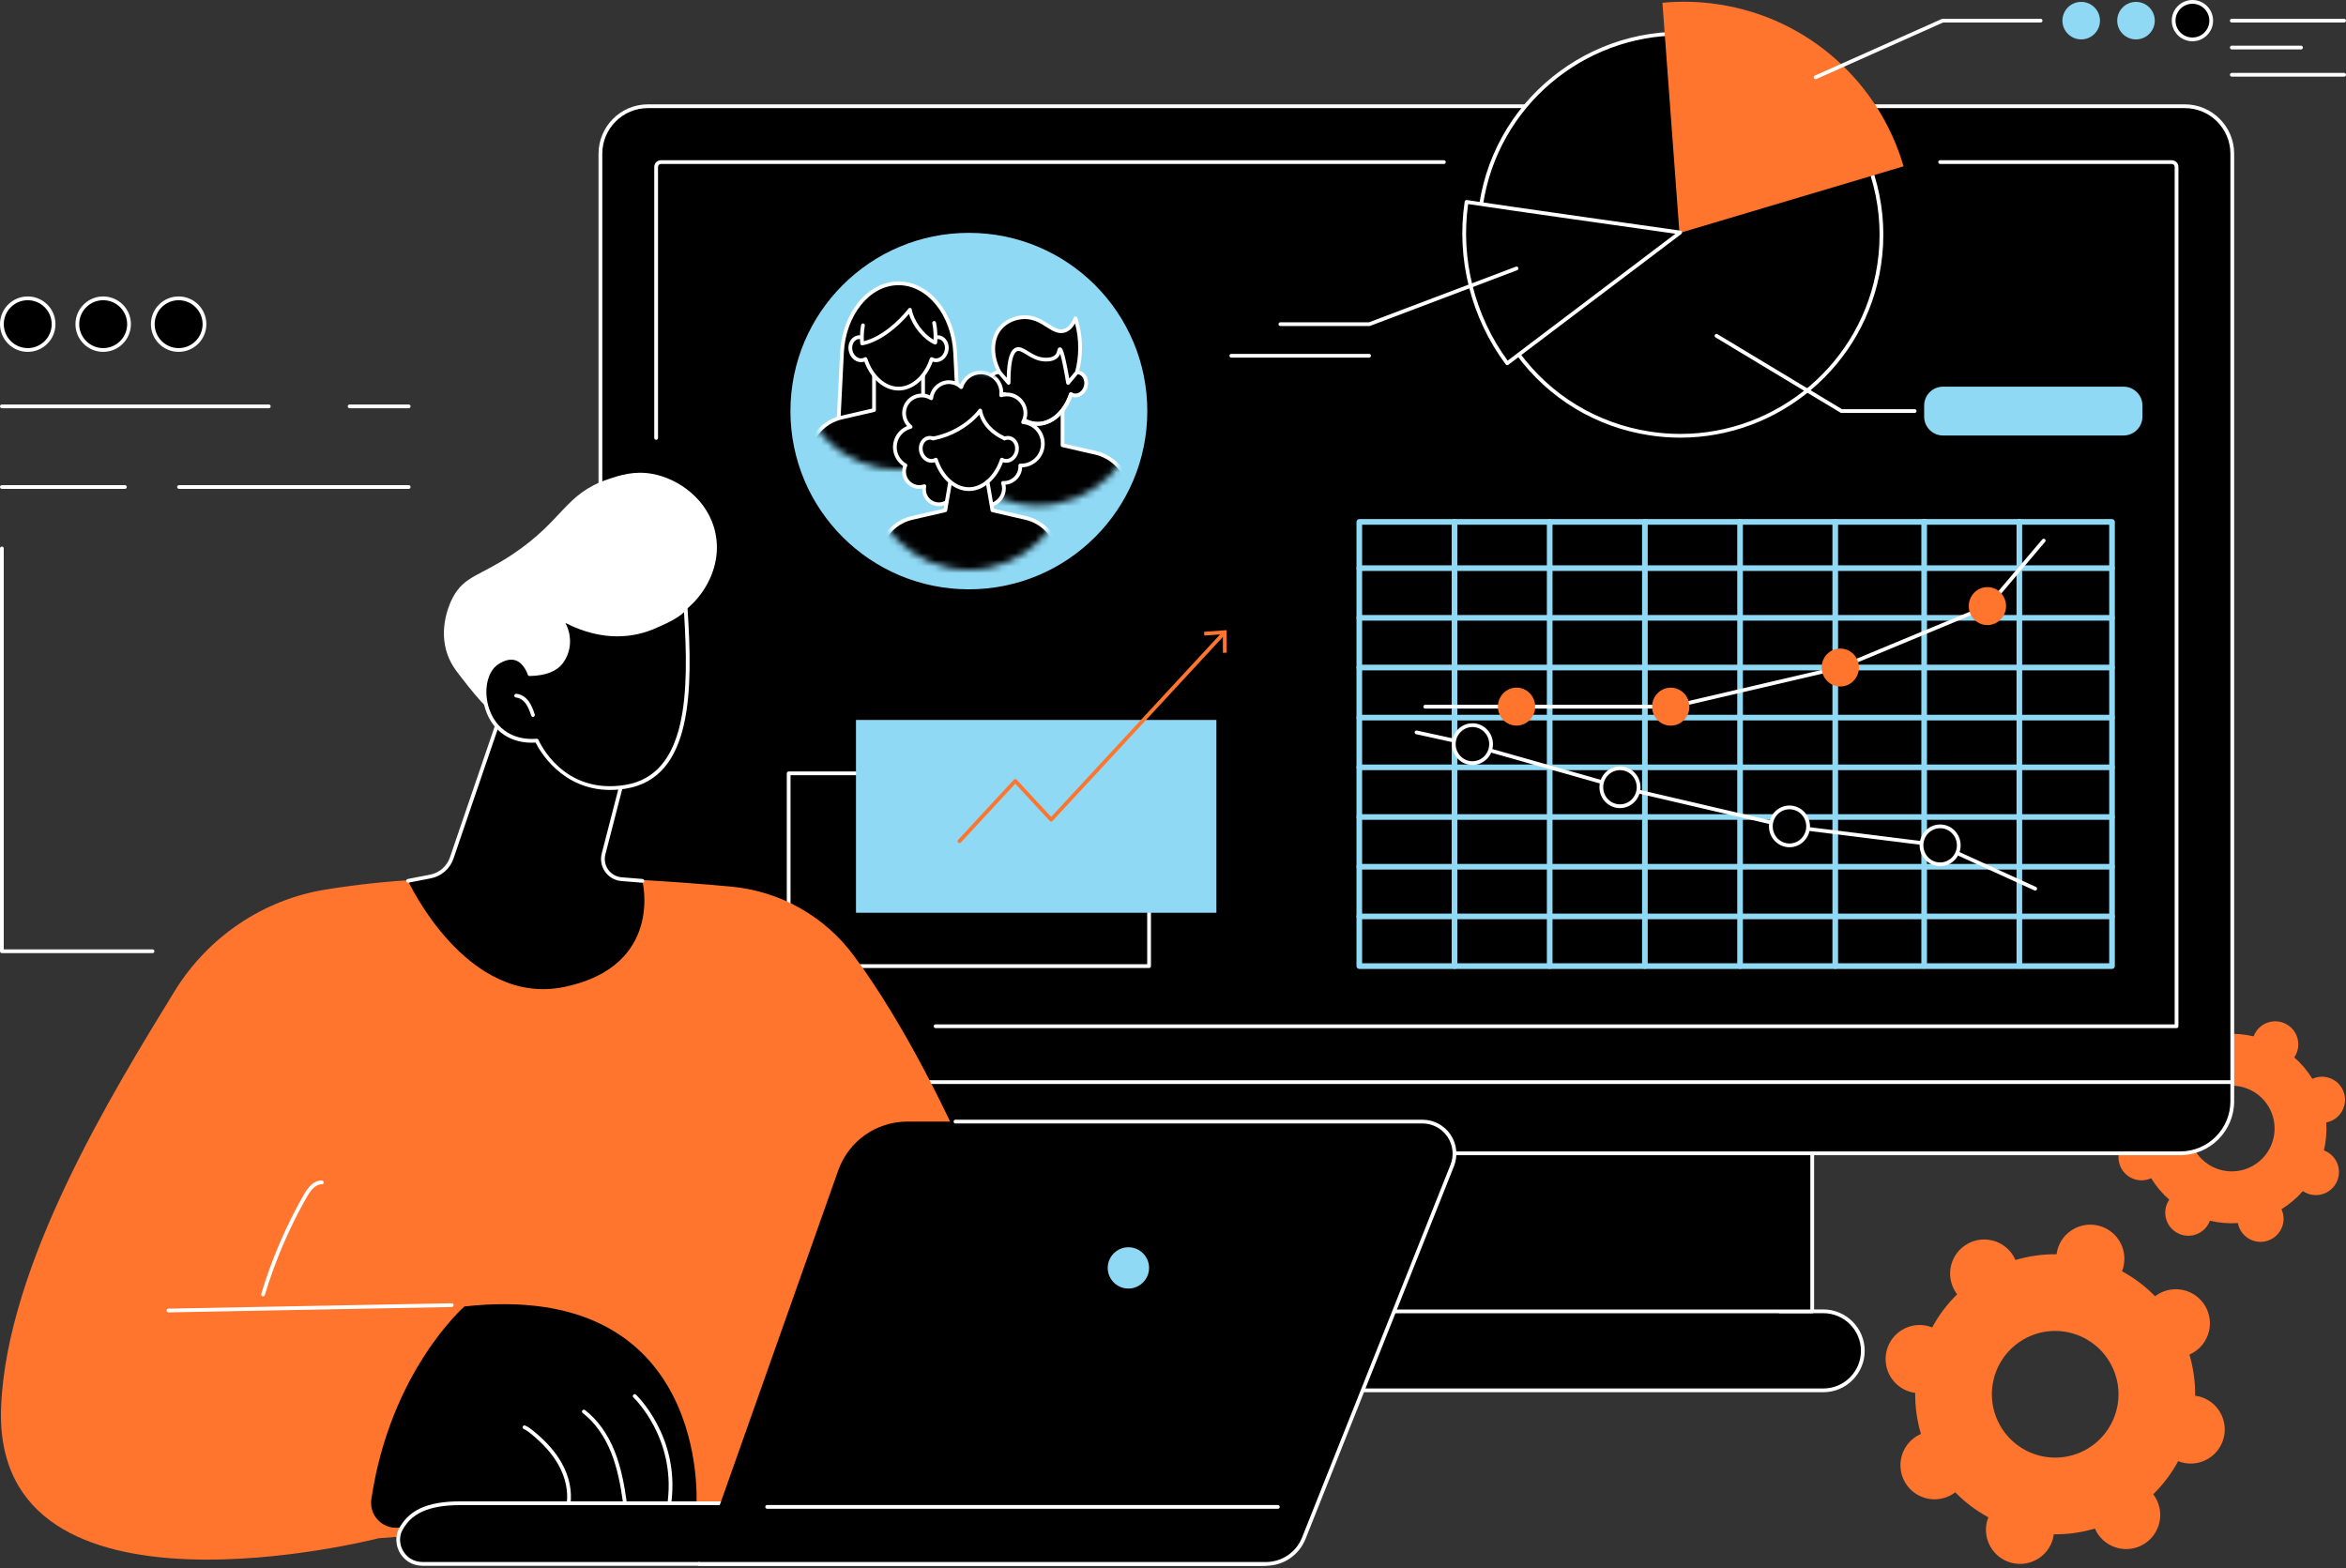 <svg width="350" height="234" viewBox="0 0 350 234" fill="none" xmlns="http://www.w3.org/2000/svg">
<rect x="0" y="0" width="350" height="234" fill="#333333" stroke="none"/>
<g clip-path="url(#clip0_695_31523)">
<path d="M321.583 223.453C321.477 223.271 321.358 223.104 321.234 222.941C322.737 221.469 323.986 219.8 324.963 217.999C325.153 218.075 325.347 218.141 325.55 218.195C328.268 218.9 331.044 217.268 331.749 214.549C332.453 211.83 330.821 209.052 328.102 208.346C327.899 208.294 327.696 208.258 327.495 208.231C327.517 206.182 327.236 204.115 326.637 202.098C326.825 202.017 327.01 201.927 327.19 201.821C329.611 200.398 330.419 197.279 328.994 194.858C327.57 192.436 324.453 191.627 322.032 193.05C321.852 193.156 321.684 193.275 321.522 193.399C320.05 191.895 318.382 190.644 316.581 189.667C316.655 189.477 316.723 189.283 316.775 189.08C317.479 186.361 315.847 183.583 313.129 182.877C310.41 182.171 307.634 183.804 306.929 186.523C306.877 186.726 306.841 186.928 306.815 187.131C304.766 187.108 302.701 187.389 300.684 187.987C300.603 187.8 300.513 187.615 300.407 187.435C298.983 185.013 295.866 184.204 293.445 185.627C291.024 187.05 290.216 190.169 291.64 192.591C291.746 192.771 291.865 192.939 291.989 193.103C290.487 194.574 289.237 196.243 288.261 198.044C288.07 197.969 287.876 197.902 287.673 197.849C284.955 197.143 282.179 198.776 281.474 201.495C280.77 204.214 282.402 206.991 285.121 207.697C285.324 207.75 285.527 207.786 285.728 207.812C285.707 209.861 285.987 211.928 286.586 213.945C286.398 214.027 286.213 214.116 286.033 214.222C283.612 215.645 282.804 218.764 284.229 221.186C285.653 223.607 288.77 224.416 291.191 222.993C291.371 222.887 291.539 222.768 291.702 222.645C293.173 224.148 294.841 225.399 296.642 226.376C296.568 226.566 296.501 226.76 296.448 226.963C295.744 229.682 297.376 232.46 300.095 233.166C302.813 233.872 305.589 232.239 306.294 229.52C306.346 229.317 306.382 229.115 306.409 228.913C308.457 228.936 310.522 228.655 312.539 228.056C312.621 228.244 312.71 228.429 312.816 228.609C314.24 231.03 317.357 231.84 319.778 230.416C322.199 228.993 323.007 225.874 321.583 223.453ZM298.471 212.809C295.827 208.31 297.328 202.521 301.823 199.877C306.318 197.233 312.107 198.736 314.752 203.235C317.397 207.733 315.896 213.522 311.4 216.166C306.905 218.81 301.116 217.307 298.471 212.809Z" fill="#FF752E"/>
<path d="M340.525 180.796C340.482 180.66 340.429 180.531 340.372 180.406C341.583 179.661 342.658 178.747 343.572 177.704C343.685 177.782 343.804 177.856 343.929 177.921C345.616 178.794 347.693 178.133 348.565 176.444C349.436 174.755 348.775 172.679 347.088 171.806C346.961 171.741 346.834 171.687 346.704 171.639C347.025 170.291 347.149 168.885 347.056 167.464C347.191 167.439 347.328 167.407 347.462 167.364C349.272 166.787 350.272 164.851 349.695 163.04C349.118 161.228 347.184 160.228 345.374 160.805C345.238 160.848 345.109 160.9 344.984 160.958C344.239 159.745 343.325 158.67 342.284 157.756C342.362 157.643 342.436 157.524 342.499 157.397C343.371 155.709 342.71 153.633 341.023 152.76C339.334 151.887 337.259 152.548 336.387 154.237C336.322 154.363 336.268 154.491 336.22 154.621C334.872 154.299 333.467 154.175 332.048 154.267C332.022 154.132 331.99 153.995 331.947 153.861C331.37 152.05 329.435 151.049 327.625 151.626C325.815 152.203 324.815 154.138 325.392 155.95C325.435 156.085 325.487 156.214 325.545 156.339C324.333 157.085 323.259 157.999 322.345 159.04C322.231 158.963 322.113 158.889 321.986 158.823C320.298 157.95 318.222 158.611 317.351 160.3C316.479 161.989 317.14 164.065 318.827 164.938C318.954 165.003 319.081 165.057 319.212 165.105C318.89 166.453 318.766 167.859 318.859 169.28C318.724 169.305 318.587 169.337 318.453 169.381C316.644 169.958 315.643 171.893 316.22 173.704C316.797 175.516 318.732 176.516 320.542 175.939C320.677 175.896 320.806 175.844 320.931 175.786C321.676 176.999 322.59 178.074 323.632 178.988C323.554 179.102 323.48 179.22 323.416 179.347C322.544 181.036 323.205 183.111 324.893 183.984C326.581 184.858 328.656 184.196 329.528 182.507C329.593 182.381 329.647 182.253 329.695 182.123C331.043 182.445 332.448 182.569 333.868 182.477C333.893 182.612 333.925 182.749 333.968 182.883C334.545 184.694 336.48 185.695 338.29 185.118C340.1 184.541 341.101 182.606 340.524 180.794L340.525 180.796ZM326.871 170.311C325.8 166.947 327.657 163.353 331.019 162.282C334.381 161.211 337.975 163.069 339.046 166.433C340.117 169.797 338.259 173.391 334.898 174.463C331.536 175.534 327.942 173.675 326.871 170.311Z" fill="#FF752E"/>
<path d="M265.528 195.641H272.02C275.276 195.641 277.916 198.281 277.916 201.537C277.916 204.794 275.276 207.433 272.02 207.433H150.59C147.334 207.433 144.694 204.794 144.694 201.537C144.694 198.281 147.334 195.641 150.59 195.641H265.528Z" fill="black"/>
<path d="M272.02 207.716H150.589C147.183 207.716 144.413 204.944 144.413 201.539C144.413 198.133 147.184 195.361 150.589 195.361H156.564C156.719 195.361 156.844 195.486 156.844 195.642C156.844 195.798 156.718 195.923 156.564 195.923H150.589C147.493 195.923 144.975 198.442 144.975 201.539C144.975 204.636 147.494 207.154 150.589 207.154H272.02C275.116 207.154 277.635 204.636 277.635 201.539C277.635 198.442 275.115 195.923 272.02 195.923H265.526C265.37 195.923 265.245 195.798 265.245 195.642C265.245 195.486 265.372 195.361 265.526 195.361H272.02C275.426 195.361 278.196 198.133 278.196 201.539C278.196 204.944 275.425 207.716 272.02 207.716Z" fill="white"/>
<path d="M270.365 172.067H152.245V195.656H270.365V172.067Z" fill="black"/>
<path d="M270.365 195.936H152.245C152.089 195.936 151.964 195.811 151.964 195.655V172.067C151.964 171.911 152.09 171.786 152.245 171.786C152.399 171.786 152.525 171.911 152.525 172.067V195.374H270.084V172.067C270.084 171.911 270.21 171.786 270.365 171.786C270.519 171.786 270.645 171.911 270.645 172.067V195.655C270.645 195.811 270.519 195.936 270.365 195.936Z" fill="white"/>
<path d="M331.066 159.584L91.642 159.141L89.575 161.45V164.298C89.575 168.588 93.044 172.067 97.324 172.067H325.288C329.568 172.067 333.037 168.588 333.037 164.298V161.45L331.066 159.584Z" fill="black"/>
<path d="M325.288 172.347H97.323C92.896 172.347 89.294 168.736 89.294 164.298V161.45C89.294 161.381 89.32 161.314 89.365 161.262L91.432 158.953C91.485 158.893 91.561 158.859 91.641 158.859L331.065 159.302C331.137 159.302 331.206 159.33 331.258 159.379L333.229 161.245C333.285 161.298 333.317 161.372 333.317 161.45V164.298C333.317 168.736 329.715 172.347 325.288 172.347ZM89.856 161.557V164.296C89.856 168.426 93.206 171.785 97.323 171.785H325.288C329.405 171.785 332.755 168.425 332.755 164.296V161.57L330.954 159.863L91.767 159.421L89.857 161.557H89.856Z" fill="white"/>
<path d="M96.664 15.849H325.948C329.86 15.849 333.037 19.026 333.037 22.939V161.45H89.575V22.939C89.575 19.026 92.752 15.849 96.664 15.849Z" fill="black"/>
<path d="M333.036 161.731H89.575C89.419 161.731 89.294 161.606 89.294 161.45V22.938C89.294 18.874 92.6 15.567 96.663 15.567H325.947C330.011 15.567 333.317 18.874 333.317 22.938V161.45C333.317 161.606 333.191 161.731 333.036 161.731ZM89.856 161.169H332.754V22.938C332.754 19.184 329.7 16.129 325.946 16.129H96.663C92.91 16.129 89.856 19.184 89.856 22.938V161.169Z" fill="white"/>
<path d="M97.89 65.62C97.734 65.62 97.609 65.495 97.609 65.339V24.895C97.609 24.349 98.053 23.904 98.6 23.904H215.413C215.569 23.904 215.694 24.029 215.694 24.185C215.694 24.341 215.567 24.466 215.413 24.466H98.6C98.364 24.466 98.171 24.657 98.171 24.895V65.339C98.171 65.495 98.045 65.62 97.89 65.62Z" fill="white"/>
<path d="M324.72 153.393H139.582C139.426 153.393 139.301 153.268 139.301 153.112C139.301 152.957 139.427 152.832 139.582 152.832H324.439V24.895C324.439 24.659 324.247 24.466 324.01 24.466H289.449C289.293 24.466 289.168 24.341 289.168 24.185C289.168 24.029 289.294 23.904 289.449 23.904H324.01C324.557 23.904 325.001 24.349 325.001 24.895V153.111C325.001 153.267 324.874 153.392 324.72 153.392V153.393Z" fill="white"/>
<path d="M144.546 87.924C159.248 87.924 171.166 76.019 171.166 61.332C171.166 46.646 159.248 34.74 144.546 34.74C129.844 34.74 117.926 46.646 117.926 61.332C117.926 76.019 129.844 87.924 144.546 87.924Z" fill="#8FD9F5"/>
<mask id="mask0_695_31523" style="mask-type:luminance" maskUnits="userSpaceOnUse" x="119" y="40" width="31" height="31">
<path d="M144.664 65.668C150.524 59.807 150.524 50.306 144.664 44.446C138.805 38.586 129.306 38.586 123.447 44.446C117.588 50.306 117.588 59.807 123.447 65.667C129.306 71.528 138.805 71.528 144.664 65.668Z" fill="white"/>
</mask>
<g mask="url(#mask0_695_31523)">
<path d="M134.056 42.269C129.597 42.269 125.903 46.801 125.611 52.628L124.678 71.28H143.433L142.5 52.628C142.209 46.801 138.514 42.268 134.055 42.268L134.056 42.269Z" fill="black"/>
<path d="M143.435 71.56H124.679C124.603 71.56 124.529 71.528 124.476 71.474C124.424 71.419 124.396 71.342 124.4 71.266L125.333 52.614C125.631 46.655 129.463 41.986 134.058 41.986C138.652 41.986 142.485 46.655 142.783 52.614L143.716 71.266C143.719 71.342 143.691 71.417 143.639 71.474C143.587 71.53 143.513 71.56 143.436 71.56H143.435ZM124.974 70.999H143.14L142.222 52.642C141.939 46.983 138.353 42.549 134.058 42.549C129.763 42.549 126.176 46.983 125.893 52.642L124.975 70.999H124.974Z" fill="white"/>
<path d="M147.293 66.79C146.642 64.539 144.823 62.819 142.541 62.293L137.714 61.181V55.084H130.397V61.181L125.57 62.293C123.288 62.819 121.469 64.539 120.818 66.79L118.977 76.52H149.134L147.292 66.79H147.293Z" fill="black"/>
<path d="M149.134 76.8H118.979C118.894 76.8 118.815 76.763 118.763 76.698C118.709 76.633 118.688 76.549 118.703 76.467L120.545 66.737C121.229 64.365 123.129 62.567 125.508 62.019L130.117 60.957V55.084C130.117 54.928 130.244 54.803 130.398 54.803H137.715C137.871 54.803 137.996 54.928 137.996 55.084V60.957L142.605 62.019C144.984 62.567 146.884 64.365 147.562 66.712C147.565 66.721 147.567 66.73 147.568 66.737L149.41 76.467C149.425 76.549 149.404 76.634 149.35 76.698C149.297 76.763 149.217 76.8 149.134 76.8ZM119.317 76.237H148.795L147.02 66.853C146.394 64.709 144.656 63.067 142.478 62.566L137.651 61.454C137.524 61.424 137.433 61.311 137.433 61.18V55.364H130.678V61.18C130.678 61.312 130.587 61.424 130.459 61.454L125.632 62.566C123.451 63.068 121.71 64.716 121.087 66.866L119.314 76.237H119.317Z" fill="white"/>
<path d="M140.184 50.336C139.918 50.27 139.648 50.295 139.398 50.391C139.185 47.005 136.876 44.708 134.057 44.708C131.237 44.708 128.927 47.005 128.715 50.391C128.465 50.295 128.195 50.27 127.929 50.336C127.138 50.533 126.685 51.45 126.916 52.383C127.148 53.316 127.978 53.913 128.769 53.717C128.897 53.685 129.014 53.632 129.123 53.567C129.938 56.068 131.84 57.983 134.057 57.983C136.274 57.983 138.175 56.068 138.991 53.567C139.1 53.634 139.217 53.686 139.345 53.717C140.136 53.913 140.966 53.316 141.198 52.383C141.43 51.45 140.976 50.533 140.184 50.336Z" fill="black"/>
<path d="M134.056 58.263C131.924 58.263 129.906 56.543 128.958 53.953C128.917 53.967 128.876 53.979 128.836 53.99C128.371 54.105 127.886 54.003 127.467 53.703C127.064 53.412 126.771 52.968 126.642 52.452C126.513 51.936 126.565 51.406 126.786 50.96C127.014 50.498 127.396 50.18 127.861 50.065C128.057 50.016 128.26 50.007 128.463 50.037C128.808 46.767 131.115 44.429 134.056 44.429C136.996 44.429 139.304 46.767 139.65 50.037C139.853 50.007 140.056 50.016 140.252 50.065C140.717 50.18 141.099 50.498 141.327 50.96C141.548 51.405 141.599 51.935 141.471 52.452C141.202 53.534 140.219 54.225 139.277 53.99C139.236 53.98 139.196 53.967 139.155 53.953C138.206 56.544 136.189 58.263 134.057 58.263H134.056ZM129.122 53.285C129.155 53.285 129.188 53.292 129.219 53.303C129.299 53.333 129.361 53.398 129.388 53.48C130.211 56.005 132.088 57.701 134.056 57.701C136.024 57.701 137.9 56.005 138.723 53.48C138.75 53.398 138.813 53.333 138.893 53.303C138.973 53.274 139.063 53.283 139.137 53.328C139.226 53.383 139.319 53.422 139.413 53.445C140.053 53.603 140.731 53.098 140.925 52.317C141.021 51.93 140.985 51.537 140.823 51.21C140.668 50.898 140.418 50.685 140.117 50.611C139.918 50.561 139.705 50.577 139.499 50.656C139.416 50.688 139.322 50.679 139.247 50.63C139.171 50.582 139.124 50.5 139.118 50.411C138.921 47.27 136.792 44.992 134.057 44.992C131.322 44.992 129.193 47.27 128.996 50.411C128.991 50.5 128.943 50.58 128.868 50.629C128.792 50.678 128.699 50.688 128.615 50.654C128.409 50.575 128.196 50.56 127.997 50.61C127.696 50.685 127.444 50.897 127.291 51.209C127.129 51.535 127.093 51.928 127.189 52.315C127.285 52.702 127.502 53.033 127.797 53.246C128.079 53.449 128.4 53.519 128.702 53.444C128.796 53.421 128.885 53.383 128.977 53.326C129.022 53.3 129.072 53.285 129.123 53.285H129.122Z" fill="white"/>
<path d="M128.625 51.242C131.297 50.739 134.082 48.359 135.752 46.214C136.079 48.118 137.765 50.343 139.53 51.124C139.53 51.124 140.371 43.545 134.056 43.789C127.741 44.033 128.625 51.24 128.625 51.24V51.242Z" fill="black"/>
<path d="M128.625 51.523C128.567 51.523 128.508 51.503 128.46 51.469C128.397 51.423 128.356 51.354 128.346 51.276C128.34 51.224 128.192 49.978 128.469 48.486C128.497 48.334 128.642 48.23 128.797 48.261C128.948 48.289 129.049 48.436 129.021 48.589C128.839 49.573 128.854 50.454 128.879 50.901C131.478 50.273 134.066 47.923 135.53 46.044C135.599 45.956 135.713 45.917 135.82 45.944C135.927 45.971 136.01 46.059 136.028 46.169C136.318 47.852 137.758 49.822 139.278 50.684C139.298 50.169 139.294 49.236 139.093 48.233C139.062 48.081 139.16 47.933 139.312 47.902C139.464 47.872 139.612 47.97 139.643 48.122C139.964 49.711 139.816 51.099 139.81 51.156C139.8 51.245 139.749 51.325 139.671 51.369C139.593 51.414 139.498 51.419 139.417 51.382C137.761 50.649 136.155 48.695 135.61 46.838C133.976 48.781 131.324 51.02 128.677 51.519C128.659 51.523 128.642 51.524 128.624 51.524L128.625 51.523Z" fill="white"/>
</g>
<mask id="mask1_695_31523" style="mask-type:luminance" maskUnits="userSpaceOnUse" x="139" y="45" width="32" height="31">
<path d="M154.811 75.403C163.221 75.403 170.039 68.612 170.039 60.236C170.039 51.86 163.221 45.069 154.811 45.069C146.401 45.069 139.583 51.86 139.583 60.236C139.583 68.612 146.401 75.403 154.811 75.403Z" fill="white"/>
</mask>
<g mask="url(#mask1_695_31523)">
<path d="M168.247 72.095C167.586 69.82 165.741 68.082 163.424 67.549L158.524 66.426V60.263H151.097V66.426L146.198 67.549C143.881 68.08 142.036 69.82 141.374 72.095L139.506 81.93H170.116L168.247 72.095Z" fill="black"/>
<path d="M170.115 82.211H139.505C139.421 82.211 139.342 82.174 139.288 82.109C139.235 82.044 139.213 81.959 139.228 81.878L141.098 72.043C141.793 69.647 143.72 67.83 146.135 67.276L150.816 66.203V60.264C150.816 60.108 150.943 59.983 151.097 59.983H158.524C158.68 59.983 158.805 60.108 158.805 60.264V66.203L163.486 67.276C165.9 67.83 167.827 69.647 168.516 72.016C168.519 72.025 168.521 72.034 168.523 72.042L170.392 81.876C170.408 81.958 170.386 82.044 170.332 82.107C170.279 82.172 170.2 82.21 170.115 82.21V82.211ZM139.845 81.649H169.776L167.973 72.16C167.338 69.992 165.572 68.331 163.36 67.824L158.46 66.701C158.332 66.671 158.242 66.558 158.242 66.427V60.545H151.376V66.427C151.376 66.559 151.286 66.671 151.158 66.701L146.258 67.824C144.043 68.332 142.274 69.999 141.643 72.173L139.844 81.648L139.845 81.649Z" fill="white"/>
<path d="M160.972 55.58C160.704 55.513 160.433 55.539 160.182 55.635C159.969 52.245 157.647 49.946 154.812 49.946C151.978 49.946 149.656 52.245 149.443 55.635C149.191 55.539 148.92 55.513 148.653 55.58C147.858 55.776 147.401 56.694 147.634 57.629C147.868 58.563 148.701 59.16 149.496 58.964C149.625 58.932 149.743 58.88 149.853 58.813C150.672 61.317 152.584 63.233 154.812 63.233C157.041 63.233 158.953 61.317 159.772 58.813C159.881 58.88 159.999 58.932 160.128 58.964C160.923 59.16 161.758 58.563 161.992 57.629C162.225 56.694 161.77 55.778 160.973 55.58H160.972Z" fill="black"/>
<path d="M154.811 63.513C152.669 63.513 150.641 61.793 149.688 59.199C149.647 59.213 149.605 59.225 149.563 59.236C148.617 59.469 147.63 58.779 147.36 57.696C147.218 57.128 147.297 56.535 147.577 56.069C147.81 55.681 148.168 55.41 148.583 55.306C148.78 55.258 148.986 55.249 149.189 55.278C149.535 52.005 151.854 49.664 154.81 49.664C157.766 49.664 160.085 52.005 160.432 55.278C160.636 55.249 160.84 55.257 161.038 55.306C161.453 55.409 161.81 55.681 162.044 56.069C162.323 56.535 162.404 57.127 162.261 57.696C161.99 58.779 161.003 59.469 160.058 59.236C160.016 59.225 159.975 59.213 159.933 59.199C158.98 61.793 156.951 63.513 154.81 63.513H154.811ZM149.851 58.531C149.884 58.531 149.918 58.537 149.95 58.549C150.03 58.578 150.092 58.643 150.119 58.725C150.948 61.253 152.833 62.952 154.812 62.952C156.792 62.952 158.678 61.254 159.505 58.725C159.532 58.643 159.595 58.578 159.675 58.549C159.756 58.518 159.845 58.527 159.919 58.572C160.01 58.627 160.103 58.666 160.196 58.689C160.84 58.849 161.523 58.342 161.719 57.56C161.824 57.135 161.768 56.697 161.565 56.358C161.408 56.098 161.175 55.919 160.905 55.852C160.704 55.802 160.489 55.817 160.283 55.896C160.2 55.928 160.105 55.918 160.03 55.869C159.955 55.821 159.907 55.74 159.901 55.651C159.703 52.507 157.563 50.226 154.811 50.226C152.059 50.226 149.92 52.507 149.722 55.651C149.717 55.74 149.669 55.821 149.593 55.869C149.518 55.918 149.425 55.928 149.342 55.896C149.135 55.817 148.92 55.802 148.719 55.852C148.45 55.918 148.216 56.098 148.059 56.358C147.855 56.697 147.8 57.135 147.906 57.56C148.101 58.342 148.784 58.849 149.429 58.689C149.523 58.666 149.614 58.627 149.707 58.572C149.752 58.545 149.801 58.531 149.853 58.531H149.851Z" fill="white"/>
<path d="M154.811 63.514C152.588 63.514 150.488 61.66 149.583 58.9C149.535 58.752 149.615 58.594 149.763 58.545C149.911 58.497 150.07 58.577 150.118 58.725C150.947 61.253 152.832 62.952 154.811 62.952C156.791 62.952 158.677 61.254 159.504 58.725C159.553 58.579 159.711 58.498 159.859 58.545C160.006 58.594 160.086 58.752 160.039 58.9C159.135 61.66 157.035 63.514 154.811 63.514Z" fill="white"/>
<path d="M149.209 48.974C147.857 50.582 147.829 53.205 149.132 55.558C149.578 56.079 150.022 56.6 150.467 57.12C150.453 53.321 151.086 52.299 151.7 52.111C152.715 51.802 153.915 53.697 156.114 53.65C156.45 53.642 157.2 53.616 157.658 53.104C158.054 52.663 157.994 52.123 158.113 52.111C158.309 52.092 158.664 53.126 159.346 57.12C159.785 56.596 160.225 56.071 160.664 55.547C160.904 54.635 161.125 53.439 161.14 52.029C161.161 50.125 160.797 48.561 160.455 47.491C160.166 48.2 159.674 49.054 158.827 49.332C157.052 49.917 155.721 47.314 152.877 47.32C151.531 47.323 150.092 47.923 149.208 48.975L149.209 48.974Z" fill="black"/>
<path d="M150.468 57.401C150.387 57.401 150.308 57.367 150.255 57.303L148.92 55.74C148.907 55.726 148.897 55.711 148.888 55.694C147.535 53.252 147.577 50.48 148.995 48.793C149.902 47.713 151.39 47.041 152.879 47.038H152.889C154.408 47.038 155.49 47.724 156.445 48.33C157.31 48.879 157.993 49.312 158.742 49.065C159.333 48.871 159.822 48.306 160.197 47.385C160.242 47.276 160.354 47.203 160.468 47.21C160.586 47.214 160.688 47.293 160.724 47.406C161.204 48.908 161.439 50.464 161.422 52.033C161.41 53.24 161.246 54.446 160.937 55.619C160.927 55.659 160.908 55.696 160.881 55.728L159.563 57.302C159.493 57.386 159.379 57.42 159.274 57.392C159.168 57.363 159.089 57.276 159.07 57.168C158.626 54.567 158.343 53.36 158.172 52.799C158.108 52.958 158.015 53.13 157.869 53.292C157.32 53.905 156.45 53.924 156.122 53.93C154.825 53.955 153.873 53.366 153.107 52.891C152.554 52.549 152.118 52.277 151.784 52.379C151.392 52.498 150.736 53.273 150.75 57.118C150.75 57.235 150.677 57.341 150.567 57.382C150.535 57.394 150.502 57.4 150.469 57.4L150.468 57.401ZM158.165 51.827C158.461 51.827 158.761 52.152 159.521 56.476L160.409 55.414C160.696 54.304 160.848 53.166 160.86 52.026C160.872 50.758 160.715 49.497 160.39 48.269C159.993 48.959 159.499 49.405 158.916 49.598C157.915 49.927 157.054 49.382 156.141 48.804C155.25 48.239 154.242 47.6 152.886 47.6H152.877C151.55 47.602 150.226 48.199 149.422 49.155C148.159 50.658 148.135 53.163 149.362 55.397L150.191 56.366C150.248 53.564 150.706 52.12 151.618 51.843C152.196 51.668 152.754 52.014 153.401 52.415C154.141 52.873 154.979 53.393 156.108 53.37C156.369 53.365 157.062 53.349 157.449 52.918C157.643 52.701 157.702 52.448 157.745 52.263C157.785 52.091 157.84 51.856 158.087 51.833C158.114 51.83 158.14 51.828 158.165 51.828V51.827Z" fill="white"/>
</g>
<mask id="mask2_695_31523" style="mask-type:luminance" maskUnits="userSpaceOnUse" x="129" y="55" width="31" height="31">
<path d="M144.546 85.01C152.811 85.01 159.511 78.318 159.511 70.062C159.511 61.806 152.811 55.113 144.546 55.113C136.281 55.113 129.581 61.806 129.581 70.062C129.581 78.318 136.281 85.01 144.546 85.01Z" fill="white"/>
</mask>
<g mask="url(#mask2_695_31523)">
<path d="M152.635 62.984C152.857 62.584 152.986 62.124 152.986 61.634C152.986 60.096 151.738 58.848 150.198 58.848C149.91 58.848 149.633 58.892 149.372 58.972C149.386 58.853 149.395 58.733 149.395 58.611C149.395 56.925 148.027 55.559 146.339 55.559C144.946 55.559 143.771 56.492 143.405 57.767C142.93 57.304 142.282 57.018 141.565 57.018C140.186 57.018 139.057 58.075 138.94 59.422C138.529 59.157 138.041 59.002 137.516 59.002C136.06 59.002 134.88 60.18 134.88 61.634C134.88 62.461 135.263 63.199 135.861 63.681C134.508 64.027 133.506 65.25 133.506 66.709C133.506 67.874 134.144 68.887 135.087 69.426C134.956 69.714 134.88 70.035 134.88 70.373C134.88 71.638 135.907 72.662 137.173 72.662C137.433 72.662 137.683 72.616 137.917 72.535C137.881 72.694 137.861 72.857 137.861 73.027C137.861 74.25 138.852 75.241 140.076 75.241C141.3 75.241 142.292 74.25 142.292 73.027C142.292 71.804 144.661 71.44 144.661 72.852C144.661 74.264 145.807 75.409 147.22 75.409C148.633 75.409 149.779 74.264 149.779 72.852C149.779 72.57 149.732 72.298 149.646 72.044C149.691 72.047 149.734 72.05 149.779 72.05C151.129 72.05 152.223 70.956 152.223 69.608C152.223 69.555 152.218 69.502 152.215 69.45C152.256 69.451 152.297 69.457 152.338 69.457C154.131 69.457 155.585 68.004 155.585 66.213C155.585 64.523 154.29 63.135 152.637 62.984H152.635Z" fill="black"/>
<path d="M147.219 75.69C145.653 75.69 144.379 74.417 144.379 72.852C144.379 72.644 144.311 72.485 144.179 72.379C144.052 72.278 143.866 72.223 143.653 72.223C143.131 72.223 142.572 72.546 142.572 73.027C142.572 74.402 141.452 75.522 140.075 75.522C138.698 75.522 137.579 74.403 137.579 73.027C137.579 72.988 137.579 72.948 137.581 72.909C137.445 72.93 137.308 72.942 137.172 72.942C135.754 72.942 134.599 71.789 134.599 70.372C134.599 70.087 134.646 69.809 134.738 69.54C133.797 68.909 133.223 67.846 133.223 66.708C133.223 65.316 134.068 64.082 135.329 63.562C134.86 63.033 134.599 62.353 134.599 61.634C134.599 60.027 135.907 58.719 137.515 58.719C137.935 58.719 138.347 58.81 138.726 58.984C139.031 57.694 140.205 56.734 141.565 56.734C142.186 56.734 142.781 56.93 143.278 57.29C143.798 56.086 145.004 55.275 146.339 55.275C148.18 55.275 149.676 56.77 149.676 58.608C149.847 58.579 150.022 58.565 150.196 58.565C151.889 58.565 153.266 59.941 153.266 61.631C153.266 62.018 153.192 62.401 153.05 62.76C154.679 63.09 155.863 64.51 155.863 66.21C155.863 68.098 154.369 69.646 152.499 69.731C152.438 71.098 151.361 72.206 150.006 72.32C150.04 72.495 150.057 72.672 150.057 72.85C150.057 74.415 148.784 75.688 147.218 75.688L147.219 75.69ZM143.653 71.661C144.422 71.661 144.939 72.14 144.939 72.852C144.939 74.107 145.962 75.128 147.218 75.128C148.473 75.128 149.496 74.107 149.496 72.852C149.496 72.61 149.456 72.368 149.377 72.134C149.348 72.046 149.364 71.948 149.42 71.874C149.477 71.8 149.567 71.758 149.659 71.765L149.703 71.767C149.727 71.769 149.751 71.771 149.775 71.771C150.969 71.771 151.939 70.801 151.939 69.61C151.939 69.574 151.936 69.54 151.934 69.507L151.931 69.469C151.926 69.39 151.955 69.312 152.01 69.256C152.065 69.2 152.145 69.169 152.221 69.172L152.281 69.176C152.299 69.176 152.316 69.178 152.334 69.178C153.969 69.178 155.301 67.85 155.301 66.216C155.301 64.675 154.143 63.407 152.607 63.267C152.513 63.258 152.429 63.202 152.384 63.119C152.339 63.034 152.341 62.934 152.387 62.85C152.593 62.48 152.702 62.06 152.702 61.636C152.702 60.255 151.577 59.132 150.194 59.132C149.941 59.132 149.691 59.169 149.451 59.243C149.36 59.271 149.262 59.251 149.188 59.191C149.115 59.129 149.077 59.036 149.089 58.942C149.103 58.817 149.11 58.712 149.11 58.612C149.11 57.084 147.866 55.841 146.336 55.841C145.107 55.841 144.01 56.666 143.671 57.845C143.644 57.94 143.569 58.014 143.473 58.039C143.377 58.065 143.275 58.038 143.205 57.969C142.762 57.538 142.177 57.299 141.561 57.299C140.35 57.299 139.321 58.242 139.216 59.446C139.207 59.544 139.149 59.631 139.061 59.674C138.972 59.718 138.868 59.711 138.785 59.659C138.403 59.414 137.964 59.284 137.512 59.284C136.214 59.284 135.158 60.338 135.158 61.635C135.158 62.347 135.477 63.014 136.033 63.463C136.116 63.53 136.153 63.638 136.131 63.742C136.108 63.845 136.029 63.928 135.926 63.953C134.664 64.276 133.782 65.409 133.782 66.71C133.782 67.728 134.333 68.675 135.221 69.182C135.348 69.254 135.398 69.411 135.338 69.542C135.218 69.806 135.156 70.086 135.156 70.372C135.156 71.479 136.059 72.38 137.168 72.38C137.387 72.38 137.607 72.343 137.821 72.269C137.918 72.236 138.024 72.257 138.099 72.326C138.175 72.394 138.208 72.499 138.185 72.598C138.152 72.743 138.135 72.888 138.135 73.027C138.135 74.093 139.003 74.96 140.07 74.96C141.137 74.96 142.005 74.093 142.005 73.027C142.005 72.183 142.858 71.661 143.648 71.661H143.653Z" fill="white"/>
<path d="M153.011 77.271L144.546 75.324L136.081 77.271C133.805 77.794 131.991 79.509 131.342 81.75L129.506 91.443H159.586L157.75 81.75C157.1 79.509 155.286 77.794 153.011 77.271Z" fill="black"/>
<path d="M159.586 91.724H129.506C129.422 91.724 129.343 91.687 129.29 91.622C129.237 91.557 129.215 91.473 129.23 91.391L131.067 81.698C131.75 79.335 133.645 77.543 136.019 76.996L144.484 75.05C144.525 75.041 144.568 75.041 144.61 75.05L153.075 76.996C155.449 77.543 157.344 79.334 158.02 81.672L159.863 91.391C159.879 91.473 159.857 91.558 159.803 91.622C159.75 91.686 159.671 91.724 159.588 91.724H159.586ZM129.846 91.162H159.248L157.474 81.803C156.86 79.686 155.123 78.044 152.948 77.544L144.548 75.611L136.147 77.544C133.972 78.044 132.235 79.686 131.615 81.828L129.847 91.162H129.846Z" fill="white"/>
<path d="M140.94 76.659L142.069 70.089H147.023L148.139 76.585L140.94 76.659Z" fill="black"/>
<path d="M150.658 65.359C150.393 65.292 150.124 65.318 149.874 65.413C149.662 62.039 147.358 59.752 144.545 59.752C141.732 59.752 139.428 62.039 139.218 65.413C138.967 65.318 138.698 65.292 138.433 65.359C137.643 65.555 137.191 66.467 137.422 67.397C137.653 68.327 138.481 68.921 139.27 68.726C139.397 68.694 139.515 68.643 139.623 68.577C140.436 71.069 142.334 72.976 144.545 72.976C146.755 72.976 148.653 71.069 149.466 68.577C149.575 68.643 149.692 68.694 149.819 68.726C150.609 68.923 151.436 68.328 151.667 67.397C151.898 66.468 151.446 65.555 150.656 65.359H150.658Z" fill="black"/>
<path d="M139.219 65.413C138.968 65.317 138.699 65.292 138.434 65.358C137.644 65.555 137.192 66.466 137.423 67.397C137.654 68.326 138.482 68.921 139.271 68.726C139.398 68.694 139.516 68.643 139.624 68.576C140.437 71.068 142.335 72.976 144.546 72.976C146.756 72.976 148.654 71.068 149.467 68.576C149.576 68.643 149.693 68.694 149.82 68.726C150.61 68.922 151.437 68.328 151.668 67.397C151.899 66.468 151.447 65.555 150.657 65.358C150.391 65.292 150.122 65.317 149.872 65.413H139.216H139.219Z" fill="black"/>
<path d="M144.546 73.257C142.421 73.257 140.407 71.544 139.461 68.964C139.42 68.978 139.379 68.989 139.339 68.999C138.4 69.231 137.419 68.544 137.151 67.466C137.023 66.952 137.074 66.423 137.294 65.979C137.522 65.519 137.903 65.203 138.366 65.087C138.676 65.01 139.005 65.032 139.318 65.152C139.464 65.207 139.536 65.37 139.48 65.514C139.425 65.659 139.262 65.731 139.118 65.677C138.912 65.599 138.699 65.582 138.501 65.632C138.201 65.706 137.951 65.918 137.797 66.228C137.636 66.553 137.599 66.944 137.695 67.33C137.889 68.108 138.565 68.613 139.203 68.453C139.296 68.43 139.387 68.392 139.478 68.336C139.55 68.291 139.641 68.282 139.721 68.313C139.802 68.342 139.864 68.407 139.891 68.489C140.712 71.004 142.583 72.694 144.546 72.694C146.509 72.694 148.38 71.004 149.201 68.489C149.227 68.407 149.29 68.342 149.37 68.313C149.451 68.283 149.54 68.291 149.614 68.336C149.704 68.391 149.795 68.43 149.889 68.453C150.525 68.613 151.203 68.107 151.397 67.33C151.493 66.944 151.457 66.553 151.295 66.228C151.142 65.918 150.892 65.706 150.591 65.632C150.39 65.582 150.182 65.597 149.974 65.677C149.83 65.731 149.667 65.66 149.612 65.514C149.557 65.37 149.63 65.207 149.774 65.152C150.086 65.033 150.416 65.01 150.726 65.087C151.189 65.202 151.57 65.518 151.798 65.979C152.019 66.423 152.069 66.952 151.941 67.466C151.673 68.545 150.691 69.232 149.752 68.999C149.711 68.989 149.67 68.978 149.631 68.964C148.684 71.545 146.671 73.257 144.546 73.257Z" fill="white"/>
<path d="M139.219 65.414C141.882 64.914 144.572 63.39 146.239 61.254C146.564 63.151 148.113 64.635 149.875 65.414H139.219Z" fill="black"/>
<path d="M149.875 65.695C149.837 65.695 149.799 65.687 149.762 65.671C147.912 64.852 146.58 63.457 146.096 61.867C144.416 63.781 141.907 65.195 139.27 65.69C139.116 65.719 138.97 65.618 138.942 65.465C138.914 65.313 139.014 65.166 139.167 65.137C141.87 64.629 144.432 63.112 146.017 61.08C146.086 60.992 146.199 60.953 146.307 60.981C146.414 61.007 146.497 61.096 146.515 61.205C146.797 62.842 148.095 64.319 149.988 65.156C150.129 65.219 150.193 65.385 150.13 65.526C150.085 65.631 149.981 65.694 149.874 65.694L149.875 65.695Z" fill="white"/>
<path d="M148.061 76.412C147.927 76.412 147.808 76.315 147.784 76.179L147.054 71.933C147.027 71.78 147.131 71.635 147.284 71.609C147.438 71.582 147.582 71.685 147.608 71.838L148.338 76.084C148.365 76.237 148.261 76.382 148.108 76.409C148.092 76.411 148.076 76.412 148.06 76.412H148.061Z" fill="white"/>
<path d="M141.031 76.413C141.016 76.413 140.999 76.411 140.983 76.409C140.83 76.382 140.727 76.238 140.753 76.085L141.475 71.878C141.502 71.725 141.645 71.623 141.8 71.648C141.953 71.675 142.055 71.82 142.029 71.973L141.307 76.179C141.284 76.316 141.165 76.413 141.03 76.413H141.031Z" fill="white"/>
</g>
<path d="M315.091 77.864H202.795V144.139H315.091V77.864Z" fill="black"/>
<path d="M315.091 144.561H202.795C202.563 144.561 202.374 144.372 202.374 144.14V77.865C202.374 77.632 202.563 77.443 202.795 77.443H315.091C315.324 77.443 315.513 77.632 315.513 77.865V144.14C315.513 144.372 315.324 144.561 315.091 144.561ZM203.216 143.718H314.67V78.286H203.216V143.718Z" fill="#8FD9F5"/>
<path d="M315.091 137.145H202.795C202.563 137.145 202.374 136.956 202.374 136.724C202.374 136.492 202.563 136.303 202.795 136.303H315.091C315.324 136.303 315.513 136.492 315.513 136.724C315.513 136.956 315.324 137.145 315.091 137.145Z" fill="#8FD9F5"/>
<path d="M315.091 129.731H202.795C202.563 129.731 202.374 129.542 202.374 129.31C202.374 129.078 202.563 128.889 202.795 128.889H315.091C315.324 128.889 315.513 129.078 315.513 129.31C315.513 129.542 315.324 129.731 315.091 129.731Z" fill="#8FD9F5"/>
<path d="M315.091 122.317H202.795C202.563 122.317 202.374 122.128 202.374 121.896C202.374 121.664 202.563 121.475 202.795 121.475H315.091C315.324 121.475 315.513 121.664 315.513 121.896C315.513 122.128 315.324 122.317 315.091 122.317Z" fill="#8FD9F5"/>
<path d="M315.091 114.902H202.795C202.563 114.902 202.374 114.713 202.374 114.481C202.374 114.248 202.563 114.06 202.795 114.06H315.091C315.324 114.06 315.513 114.248 315.513 114.481C315.513 114.713 315.324 114.902 315.091 114.902Z" fill="#8FD9F5"/>
<path d="M315.091 107.487H202.795C202.563 107.487 202.374 107.298 202.374 107.066C202.374 106.833 202.563 106.645 202.795 106.645H315.091C315.324 106.645 315.513 106.833 315.513 107.066C315.513 107.298 315.324 107.487 315.091 107.487Z" fill="#8FD9F5"/>
<path d="M315.091 100.012H202.795C202.563 100.012 202.374 99.823 202.374 99.591C202.374 99.359 202.563 99.17 202.795 99.17H315.091C315.324 99.17 315.513 99.359 315.513 99.591C315.513 99.823 315.324 100.012 315.091 100.012Z" fill="#8FD9F5"/>
<path d="M315.091 92.598H202.795C202.563 92.598 202.374 92.409 202.374 92.177C202.374 91.945 202.563 91.756 202.795 91.756H315.091C315.324 91.756 315.513 91.945 315.513 92.177C315.513 92.409 315.324 92.598 315.091 92.598Z" fill="#8FD9F5"/>
<path d="M315.091 85.183H202.795C202.563 85.183 202.374 84.994 202.374 84.762C202.374 84.53 202.563 84.341 202.795 84.341H315.091C315.324 84.341 315.513 84.53 315.513 84.762C315.513 84.994 315.324 85.183 315.091 85.183Z" fill="#8FD9F5"/>
<path d="M216.997 144.561C216.765 144.561 216.576 144.372 216.576 144.14V77.865C216.576 77.632 216.765 77.443 216.997 77.443C217.23 77.443 217.419 77.632 217.419 77.865V144.14C217.419 144.372 217.23 144.561 216.997 144.561Z" fill="#8FD9F5"/>
<path d="M231.199 144.561C230.966 144.561 230.777 144.372 230.777 144.14V77.865C230.777 77.632 230.966 77.443 231.199 77.443C231.431 77.443 231.62 77.632 231.62 77.865V144.14C231.62 144.372 231.431 144.561 231.199 144.561Z" fill="#8FD9F5"/>
<path d="M245.401 144.561C245.168 144.561 244.979 144.372 244.979 144.14V77.865C244.979 77.632 245.168 77.443 245.401 77.443C245.633 77.443 245.822 77.632 245.822 77.865V144.14C245.822 144.372 245.633 144.561 245.401 144.561Z" fill="#8FD9F5"/>
<path d="M259.601 144.561C259.369 144.561 259.18 144.372 259.18 144.14V77.865C259.18 77.632 259.369 77.443 259.601 77.443C259.833 77.443 260.022 77.632 260.022 77.865V144.14C260.022 144.372 259.833 144.561 259.601 144.561Z" fill="#8FD9F5"/>
<path d="M273.802 144.561C273.57 144.561 273.381 144.372 273.381 144.14V77.865C273.381 77.632 273.57 77.443 273.802 77.443C274.034 77.443 274.223 77.632 274.223 77.865V144.14C274.223 144.372 274.034 144.561 273.802 144.561Z" fill="#8FD9F5"/>
<path d="M287.065 144.52C286.832 144.52 286.644 144.331 286.644 144.099V77.824C286.644 77.591 286.832 77.402 287.065 77.402C287.297 77.402 287.486 77.591 287.486 77.824V144.099C287.486 144.331 287.297 144.52 287.065 144.52Z" fill="#8FD9F5"/>
<path d="M301.266 144.52C301.034 144.52 300.845 144.331 300.845 144.099V77.824C300.845 77.591 301.034 77.402 301.266 77.402C301.498 77.402 301.687 77.591 301.687 77.824V144.099C301.687 144.331 301.498 144.52 301.266 144.52Z" fill="#8FD9F5"/>
<path d="M249.515 105.714H212.628C212.473 105.714 212.348 105.589 212.348 105.433C212.348 105.277 212.474 105.152 212.628 105.152H249.484L274.464 99.323L296.443 90.195L304.687 80.472C304.788 80.354 304.964 80.34 305.083 80.439C305.202 80.54 305.216 80.718 305.115 80.835L296.828 90.608C296.798 90.643 296.762 90.67 296.722 90.686L274.659 99.849C274.645 99.856 274.63 99.859 274.616 99.863L249.581 105.705C249.56 105.71 249.538 105.713 249.517 105.713L249.515 105.714Z" fill="white"/>
<path d="M249.259 108.266C250.795 108.266 252.04 106.998 252.04 105.433C252.04 103.869 250.795 102.601 249.259 102.601C247.723 102.601 246.478 103.869 246.478 105.433C246.478 106.998 247.723 108.266 249.259 108.266Z" fill="#FF752E"/>
<path d="M274.55 102.424C276.086 102.424 277.331 101.156 277.331 99.591C277.331 98.027 276.086 96.759 274.55 96.759C273.014 96.759 271.769 98.027 271.769 99.591C271.769 101.156 273.014 102.424 274.55 102.424Z" fill="#FF752E"/>
<path d="M296.501 93.261C298.037 93.261 299.282 91.993 299.282 90.428C299.282 88.864 298.037 87.596 296.501 87.596C294.965 87.596 293.72 88.864 293.72 90.428C293.72 91.993 294.965 93.261 296.501 93.261Z" fill="#FF752E"/>
<path d="M226.252 108.258C227.788 108.258 229.033 106.99 229.033 105.425C229.033 103.861 227.788 102.593 226.252 102.593C224.716 102.593 223.471 103.861 223.471 105.425C223.471 106.99 224.716 108.258 226.252 108.258Z" fill="#FF752E"/>
<path d="M303.633 132.872C303.594 132.872 303.554 132.864 303.517 132.846L289.372 126.394L266.682 123.573C266.672 123.573 266.663 123.571 266.653 123.568L241.618 117.726L217.977 111.016L211.271 109.542C211.119 109.509 211.023 109.36 211.056 109.208C211.09 109.056 211.24 108.962 211.391 108.993L218.113 110.47L241.757 117.183L266.764 123.016L289.481 125.841C289.509 125.845 289.538 125.853 289.563 125.864L303.748 132.334C303.89 132.399 303.951 132.565 303.887 132.707C303.84 132.81 303.738 132.872 303.632 132.872H303.633Z" fill="white"/>
<path d="M266.973 126.127C268.509 126.127 269.755 124.859 269.755 123.295C269.755 121.73 268.509 120.462 266.973 120.462C265.438 120.462 264.192 121.73 264.192 123.295C264.192 124.859 265.438 126.127 266.973 126.127Z" fill="black"/>
<path d="M266.973 126.408C265.284 126.408 263.911 125.011 263.911 123.294C263.911 121.577 265.284 120.181 266.973 120.181C268.662 120.181 270.035 121.577 270.035 123.294C270.035 125.011 268.662 126.408 266.973 126.408ZM266.973 120.742C265.595 120.742 264.473 121.887 264.473 123.294C264.473 124.701 265.595 125.846 266.973 125.846C268.351 125.846 269.473 124.701 269.473 123.294C269.473 121.887 268.351 120.742 266.973 120.742Z" fill="white"/>
<path d="M241.682 120.285C243.218 120.285 244.464 119.017 244.464 117.453C244.464 115.888 243.218 114.62 241.682 114.62C240.147 114.62 238.901 115.888 238.901 117.453C238.901 119.017 240.147 120.285 241.682 120.285Z" fill="black"/>
<path d="M241.682 120.568C239.993 120.568 238.62 119.171 238.62 117.454C238.62 115.737 239.993 114.341 241.682 114.341C243.371 114.341 244.744 115.737 244.744 117.454C244.744 119.171 243.371 120.568 241.682 120.568ZM241.682 114.901C240.304 114.901 239.182 116.046 239.182 117.453C239.182 118.86 240.304 120.005 241.682 120.005C243.06 120.005 244.182 118.86 244.182 117.453C244.182 116.046 243.06 114.901 241.682 114.901Z" fill="white"/>
<path d="M219.674 113.855C221.21 113.855 222.455 112.587 222.455 111.022C222.455 109.458 221.21 108.189 219.674 108.189C218.138 108.189 216.893 109.458 216.893 111.022C216.893 112.587 218.138 113.855 219.674 113.855Z" fill="black"/>
<path d="M219.673 114.135C217.985 114.135 216.611 112.739 216.611 111.022C216.611 109.305 217.985 107.908 219.673 107.908C221.362 107.908 222.735 109.305 222.735 111.022C222.735 112.739 221.362 114.135 219.673 114.135ZM219.673 108.47C218.295 108.47 217.173 109.615 217.173 111.022C217.173 112.428 218.295 113.574 219.673 113.574C221.052 113.574 222.174 112.428 222.174 111.022C222.174 109.615 221.052 108.47 219.673 108.47Z" fill="white"/>
<path d="M289.449 128.954C290.985 128.954 292.23 127.686 292.23 126.122C292.23 124.557 290.985 123.289 289.449 123.289C287.913 123.289 286.668 124.557 286.668 126.122C286.668 127.686 287.913 128.954 289.449 128.954Z" fill="black"/>
<path d="M289.449 129.235C287.76 129.235 286.387 127.838 286.387 126.121C286.387 124.404 287.76 123.008 289.449 123.008C291.137 123.008 292.511 124.404 292.511 126.121C292.511 127.838 291.137 129.235 289.449 129.235ZM289.449 123.569C288.07 123.569 286.948 124.715 286.948 126.121C286.948 127.528 288.07 128.673 289.449 128.673C290.827 128.673 291.949 127.528 291.949 126.121C291.949 124.715 290.827 123.569 289.449 123.569Z" fill="white"/>
<path d="M280.336 39.553C282.842 23.175 271.583 7.864 255.188 5.355C238.793 2.846 223.472 14.089 220.966 30.467C218.46 46.845 229.719 62.156 246.114 64.665C262.508 67.174 277.83 55.932 280.336 39.553Z" fill="black"/>
<path d="M250.692 65.298C249.171 65.298 247.631 65.183 246.082 64.946C238.079 63.721 231.032 59.456 226.238 52.935C221.444 46.414 219.478 38.42 220.701 30.425C223.227 13.921 238.724 2.552 255.245 5.081C271.765 7.611 283.151 23.097 280.626 39.601C278.336 54.557 265.394 65.298 250.693 65.298H250.692ZM250.635 5.291C236.204 5.291 223.504 15.832 221.256 30.511C220.055 38.358 221.985 46.204 226.689 52.603C231.394 59.002 238.312 63.188 246.166 64.392C247.686 64.624 249.199 64.738 250.692 64.738C265.122 64.738 277.823 54.197 280.07 39.518C282.549 23.32 271.375 8.121 255.16 5.638C253.64 5.406 252.128 5.292 250.635 5.292V5.291Z" fill="white"/>
<path d="M250.559 34.767L248.018 0.413C250.764 0.15 253.587 0.221 256.439 0.657C269.968 2.729 280.411 12.492 283.993 24.814L250.559 34.767Z" fill="#FF752E"/>
<path d="M218.793 30.125C217.499 38.749 219.796 47.412 224.866 54.2C231.195 49.424 250.663 34.689 250.663 34.689C250.663 34.689 224.085 30.941 218.793 30.125Z" fill="black"/>
<path d="M224.866 54.481C224.853 54.481 224.839 54.481 224.827 54.478C224.753 54.468 224.686 54.428 224.641 54.368C219.471 47.446 217.239 38.594 218.516 30.083C218.528 30.009 218.567 29.943 218.627 29.898C218.687 29.854 218.763 29.836 218.837 29.847C224.066 30.653 250.437 34.373 250.703 34.41C250.815 34.425 250.907 34.508 250.935 34.618C250.963 34.727 250.924 34.844 250.833 34.913C250.639 35.059 231.294 49.703 225.036 54.423C224.987 54.46 224.927 54.48 224.867 54.48L224.866 54.481ZM219.031 30.446C217.878 38.63 220.019 47.113 224.924 53.806C230.788 49.38 246.809 37.255 249.955 34.873C245.869 34.296 224.326 31.251 219.031 30.446Z" fill="white"/>
<path d="M318.669 5.878C320.216 5.878 321.47 4.625 321.47 3.079C321.47 1.534 320.216 0.281 318.669 0.281C317.121 0.281 315.867 1.534 315.867 3.079C315.867 4.625 317.121 5.878 318.669 5.878Z" fill="#8FD9F5"/>
<path d="M327.088 5.878C328.635 5.878 329.889 4.625 329.889 3.079C329.889 1.534 328.635 0.281 327.088 0.281C325.54 0.281 324.286 1.534 324.286 3.079C324.286 4.625 325.54 5.878 327.088 5.878Z" fill="black"/>
<path d="M327.089 6.158C325.389 6.158 324.007 4.777 324.007 3.079C324.007 1.381 325.389 0 327.089 0C328.789 0 330.171 1.381 330.171 3.079C330.171 4.777 328.789 6.158 327.089 6.158ZM327.089 0.562C325.699 0.562 324.568 1.691 324.568 3.079C324.568 4.467 325.699 5.596 327.089 5.596C328.479 5.596 329.61 4.467 329.61 3.079C329.61 1.691 328.479 0.562 327.089 0.562Z" fill="white"/>
<path d="M310.494 5.878C312.041 5.878 313.295 4.625 313.295 3.079C313.295 1.534 312.041 0.281 310.494 0.281C308.947 0.281 307.692 1.534 307.692 3.079C307.692 4.625 308.947 5.878 310.494 5.878Z" fill="#8FD9F5"/>
<path d="M270.865 11.819C270.758 11.819 270.655 11.756 270.609 11.653C270.545 11.511 270.609 11.345 270.75 11.281L289.709 2.824C289.745 2.807 289.784 2.8 289.824 2.8H304.44C304.596 2.8 304.721 2.925 304.721 3.081C304.721 3.236 304.595 3.361 304.44 3.361H289.884L270.98 11.794C270.943 11.811 270.904 11.819 270.865 11.819Z" fill="white"/>
<path d="M349.719 3.36H332.962C332.807 3.36 332.682 3.234 332.682 3.079C332.682 2.923 332.808 2.798 332.962 2.798H349.719C349.875 2.798 350 2.923 350 3.079C350 3.234 349.874 3.36 349.719 3.36Z" fill="white"/>
<path d="M343.292 7.372H332.962C332.807 7.372 332.682 7.247 332.682 7.091C332.682 6.936 332.808 6.811 332.962 6.811H343.292C343.447 6.811 343.572 6.936 343.572 7.091C343.572 7.247 343.446 7.372 343.292 7.372Z" fill="white"/>
<path d="M349.719 11.438H332.962C332.807 11.438 332.682 11.313 332.682 11.157C332.682 11.001 332.808 10.876 332.962 10.876H349.719C349.875 10.876 350 11.001 350 11.157C350 11.313 349.874 11.438 349.719 11.438Z" fill="white"/>
<path d="M285.645 61.613H274.73C274.679 61.613 274.629 61.599 274.585 61.572L255.939 50.341C255.806 50.261 255.763 50.088 255.843 49.956C255.924 49.823 256.096 49.779 256.229 49.86L274.808 61.05H285.645C285.801 61.05 285.926 61.175 285.926 61.331C285.926 61.487 285.8 61.612 285.645 61.612V61.613Z" fill="white"/>
<path d="M316.813 57.69H289.883C288.326 57.69 287.064 58.952 287.064 60.509V62.157C287.064 63.714 288.326 64.976 289.883 64.976H316.813C318.369 64.976 319.631 63.714 319.631 62.157V60.509C319.631 58.952 318.369 57.69 316.813 57.69Z" fill="#8FD9F5"/>
<path d="M204.257 53.358H183.699C183.543 53.358 183.418 53.233 183.418 53.077C183.418 52.921 183.544 52.796 183.699 52.796H204.257C204.412 52.796 204.537 52.921 204.537 53.077C204.537 53.233 204.411 53.358 204.257 53.358Z" fill="white"/>
<path d="M204.295 48.645H191.02C190.864 48.645 190.739 48.52 190.739 48.364C190.739 48.208 190.866 48.083 191.02 48.083H204.244L226.153 39.788C226.299 39.733 226.461 39.806 226.516 39.951C226.571 40.097 226.498 40.259 226.353 40.314L204.395 48.627C204.363 48.638 204.33 48.645 204.295 48.645Z" fill="white"/>
<path d="M171.432 144.421H117.662C117.506 144.421 117.381 144.296 117.381 144.14V115.376C117.381 115.22 117.507 115.095 117.662 115.095H171.432C171.588 115.095 171.713 115.22 171.713 115.376V144.14C171.713 144.296 171.586 144.421 171.432 144.421ZM117.942 143.859H171.151V115.656H117.942V143.859Z" fill="white"/>
<path d="M181.474 107.414H127.704V136.179H181.474V107.414Z" fill="#8FD9F5"/>
<path d="M143.142 125.785C143.073 125.785 143.005 125.76 142.952 125.709C142.838 125.603 142.83 125.426 142.936 125.312L151.262 116.32C151.368 116.205 151.568 116.205 151.674 116.32L156.82 121.878L182.381 94.269C182.486 94.155 182.664 94.148 182.778 94.254C182.892 94.36 182.899 94.537 182.793 94.651L157.027 122.483C156.921 122.598 156.721 122.598 156.615 122.483L151.468 116.925L143.35 125.695C143.295 125.755 143.22 125.785 143.143 125.785H143.142Z" fill="#FF752E"/>
<path d="M183.007 97.388L182.445 97.389L182.44 94.619L179.677 94.827L179.636 94.265L183 94.014L183.007 97.388Z" fill="#FF752E"/>
<path d="M127.382 142.581C123.025 136.692 116.365 132.949 109.073 132.277C104.92 131.894 99.713 131.486 93.904 131.189C93.584 132.236 93.137 133.247 92.558 134.203C90.874 136.974 88.237 139.109 85.299 140.433C82.36 141.758 79.069 142.358 75.857 141.97C72.711 141.589 69.718 140.249 67.544 137.906C65.773 135.997 63.645 133.687 63.101 131.183C57.833 131.481 53.679 131.918 48.734 132.693C39.294 134.172 31.004 139.79 26.011 147.94C16.859 162.876 1.012 188.555 0.165 209.921C-1.201 244.356 56.473 229.503 56.473 229.503L117.463 224.859L153.829 196.704C153.829 196.704 142.509 163.024 127.382 142.581Z" fill="#FF752E"/>
<path d="M55.403 223.667C54.974 226.567 57.909 228.808 60.589 227.619C66.066 225.191 71.999 223.967 77.99 224.027L103.904 224.286C103.904 224.286 105.927 190.881 69.291 194.916C69.291 194.916 58.236 204.539 55.405 223.666L55.403 223.667Z" fill="black"/>
<path d="M84.817 224.698C84.803 224.698 84.79 224.698 84.776 224.695C84.623 224.673 84.516 224.53 84.539 224.376C84.811 222.513 84.374 220.444 83.31 218.548C82.418 216.959 81.098 215.46 79.274 213.966C78.928 213.682 78.554 213.389 78.136 213.206C77.994 213.143 77.929 212.979 77.992 212.836C78.054 212.693 78.219 212.628 78.362 212.692C78.847 212.903 79.254 213.223 79.632 213.531C81.51 215.071 82.874 216.622 83.801 218.274C84.926 220.277 85.385 222.473 85.097 224.458C85.076 224.597 84.957 224.698 84.819 224.698H84.817Z" fill="white"/>
<path d="M93.193 224.217C93.055 224.217 92.935 224.116 92.915 223.976C92.601 221.76 92.149 219.167 91.181 216.741C90.182 214.234 88.714 212.188 86.936 210.822C86.814 210.728 86.791 210.551 86.885 210.428C86.98 210.305 87.156 210.282 87.28 210.377C89.137 211.804 90.667 213.933 91.705 216.533C92.694 219.014 93.153 221.647 93.472 223.897C93.494 224.05 93.387 224.193 93.234 224.214C93.221 224.216 93.207 224.217 93.194 224.217H93.193Z" fill="white"/>
<path d="M99.903 224.217C99.891 224.217 99.88 224.217 99.87 224.216C99.715 224.198 99.605 224.058 99.624 223.903C100.753 214.449 94.561 208.55 94.499 208.491C94.385 208.385 94.379 208.208 94.485 208.094C94.591 207.981 94.768 207.974 94.882 208.08C94.947 208.14 101.345 214.224 100.182 223.97C100.166 224.113 100.044 224.217 99.904 224.217H99.903Z" fill="white"/>
<path d="M188.138 233.329H63.095C62.355 233.329 61.613 233.139 61.003 232.719C59.573 231.735 59.077 229.974 59.642 228.462C61.117 225.367 64.164 224.278 68.67 224.278H196.342L194.685 228.783C193.664 231.516 191.054 233.328 188.138 233.328V233.329Z" fill="black"/>
<path d="M188.137 233.61H63.095C62.25 233.61 61.471 233.381 60.843 232.95C59.354 231.924 58.752 230.039 59.378 228.363C60.819 225.337 63.682 223.997 68.668 223.997H196.34C196.432 223.997 196.518 224.042 196.571 224.117C196.624 224.192 196.636 224.288 196.604 224.375L194.948 228.881C193.89 231.71 191.153 233.61 188.136 233.61H188.137ZM68.669 224.56C63.927 224.56 61.221 225.801 59.895 228.582C59.368 229.994 59.885 231.608 61.161 232.486C61.694 232.853 62.362 233.047 63.093 233.047H188.136C190.92 233.047 193.446 231.294 194.421 228.685L195.938 224.559H68.669V224.56Z" fill="white"/>
<path d="M188.845 233.329C191.346 233.329 193.595 231.803 194.52 229.48L216.656 173.896C217.244 172.422 217.062 170.751 216.171 169.437C215.281 168.124 213.797 167.336 212.211 167.336H135.361C130.73 167.336 126.602 170.255 125.056 174.623L104.277 233.329H188.847H188.845Z" fill="black"/>
<path d="M165.286 188.766C165.032 190.783 166.73 192.478 168.749 192.222C170.122 192.048 171.231 190.94 171.405 189.566C171.659 187.549 169.961 185.854 167.942 186.111C166.569 186.284 165.46 187.392 165.286 188.766Z" fill="#8FD9F5"/>
<path d="M188.846 233.609H104.277C104.121 233.609 103.996 233.484 103.996 233.328C103.996 233.173 104.122 233.048 104.277 233.048H188.846C191.247 233.048 193.371 231.606 194.259 229.375L216.396 173.791C216.95 172.401 216.778 170.832 215.94 169.594C215.1 168.356 213.706 167.616 212.212 167.616H142.547C142.392 167.616 142.267 167.491 142.267 167.336C142.267 167.18 142.393 167.055 142.547 167.055H212.212C213.894 167.055 215.461 167.886 216.406 169.278C217.35 170.671 217.542 172.437 216.919 173.999L194.782 229.583C193.808 232.029 191.478 233.609 188.847 233.609H188.846Z" fill="white"/>
<path d="M190.644 225.104H114.452C114.296 225.104 114.171 224.979 114.171 224.823C114.171 224.667 114.297 224.542 114.452 224.542H190.644C190.8 224.542 190.925 224.667 190.925 224.823C190.925 224.979 190.799 225.104 190.644 225.104Z" fill="white"/>
<path d="M25.132 195.804C24.979 195.804 24.854 195.682 24.852 195.528C24.849 195.374 24.972 195.245 25.127 195.243L67.388 194.44C67.538 194.434 67.671 194.56 67.674 194.715C67.676 194.87 67.554 194.999 67.398 195.001L25.137 195.804H25.132Z" fill="white"/>
<path d="M39.245 193.405C39.219 193.405 39.192 193.401 39.165 193.393C39.017 193.349 38.933 193.192 38.976 193.044C40.514 187.918 42.637 182.963 45.284 178.312C45.828 177.357 46.701 176.081 48.018 176.136C48.172 176.141 48.295 176.271 48.29 176.425C48.285 176.581 48.157 176.716 48 176.697C46.989 176.677 46.244 177.762 45.773 178.59C43.146 183.204 41.041 188.121 39.515 193.204C39.478 193.326 39.367 193.405 39.245 193.405Z" fill="white"/>
<path d="M74.934 105.936L67.383 128.02C66.9 129.432 65.701 130.478 64.237 130.763L60.875 131.416C60.875 131.416 69.615 150.399 84.344 147.219C99.074 144.039 95.835 131.416 95.835 131.416L92.719 131.165C90.853 131.014 89.574 129.217 90.043 127.403L93.545 113.83C93.545 113.83 79.272 102.321 74.932 105.935L74.934 105.936Z" fill="black"/>
<path d="M60.877 131.699C60.745 131.699 60.628 131.606 60.601 131.472C60.572 131.32 60.671 131.172 60.823 131.142L64.185 130.489C65.545 130.224 66.67 129.244 67.119 127.932L74.67 105.847C74.686 105.799 74.716 105.755 74.755 105.722C79.22 102.005 93.134 113.139 93.724 113.615C93.809 113.684 93.848 113.798 93.82 113.904L90.317 127.476C90.116 128.26 90.269 129.087 90.737 129.747C91.207 130.406 91.938 130.822 92.744 130.887L95.859 131.138C96.014 131.151 96.129 131.286 96.117 131.441C96.104 131.595 95.968 131.71 95.815 131.699L92.699 131.447C91.728 131.368 90.846 130.868 90.279 130.074C89.714 129.278 89.529 128.281 89.772 127.336L93.229 113.939C91.748 112.771 79.133 103.011 75.174 106.105L67.65 128.113C67.137 129.615 65.849 130.736 64.292 131.04L60.93 131.694C60.912 131.698 60.894 131.699 60.877 131.699Z" fill="white"/>
<path d="M106.746 79.602C108.037 85.974 103.078 91.751 98.791 92.816C98.639 92.854 98.487 92.888 98.338 92.919C98.246 93.235 98.134 93.551 97.991 93.863C96.303 97.556 91.476 99.352 87.423 98.984C86.247 100.243 84.717 101.994 83.094 104.209C77.909 111.283 74.229 108.101 68.843 101.098C68.126 100.166 67.092 98.975 66.556 97.001C65.492 93.08 67.333 89.549 67.568 89.115C69.326 85.863 71.587 85.984 76.56 82.643C84.118 77.564 84.251 73.682 90.748 71.487C92.467 70.906 94.633 70.204 97.335 70.701C101.266 71.422 105.729 74.57 106.748 79.602H106.746Z" fill="white"/>
<path d="M80.079 110.495C80.079 110.495 83.737 118.945 93.318 117.384C102.899 115.823 103.142 103.631 102.285 90.675C101.327 91.899 99.184 92.841 97.491 93.561C90.601 96.492 84.404 92.65 83.491 92.157C85.133 94.175 85.135 96.915 83.753 98.769C82.99 99.793 81.551 100.532 79.006 100.576C79.006 100.576 77.793 96.518 74.178 98.873C70.564 101.228 71.907 111.169 80.077 110.493L80.079 110.495Z" fill="black"/>
<path d="M91.032 117.857C83.775 117.857 80.469 111.917 79.908 110.79C76.352 111.015 73.575 109.217 72.459 105.957C71.471 103.071 72.159 99.858 74.026 98.64C75.182 97.886 76.237 97.677 77.161 98.016C78.404 98.471 79.011 99.781 79.206 100.293C81.291 100.224 82.745 99.657 83.529 98.604C84.892 96.775 84.787 94.197 83.275 92.336C83.191 92.233 83.191 92.083 83.276 91.98C83.362 91.876 83.508 91.848 83.626 91.912C83.673 91.938 83.736 91.972 83.811 92.016C89.729 95.335 94.458 94.548 97.382 93.305C98.869 92.672 101.116 91.716 102.065 90.504C102.136 90.412 102.258 90.375 102.369 90.409C102.48 90.443 102.559 90.543 102.566 90.659C103.373 102.868 103.392 116.029 93.363 117.663C92.545 117.796 91.769 117.857 91.032 117.857ZM80.079 110.214C80.19 110.214 80.292 110.281 80.337 110.384C80.483 110.721 84.024 118.614 93.272 117.108C102.663 115.578 102.794 103.119 102.047 91.346C100.993 92.327 99.284 93.106 97.6 93.821C94.695 95.056 90.087 95.861 84.347 92.939C85.381 94.866 85.271 97.202 83.977 98.938C83.058 100.172 81.387 100.818 79.01 100.858C78.884 100.866 78.773 100.779 78.737 100.658C78.732 100.641 78.224 99.001 76.963 98.541C76.215 98.268 75.33 98.46 74.332 99.111C72.67 100.193 72.081 103.12 72.99 105.774C74.038 108.834 76.681 110.495 80.056 110.216C80.064 110.216 80.071 110.216 80.079 110.216V110.214Z" fill="white"/>
<path d="M79.515 106.958C79.397 106.958 79.289 106.885 79.249 106.768C79.039 106.154 78.822 105.518 78.448 104.997C78.052 104.446 77.52 104.109 76.988 104.072C76.833 104.061 76.716 103.927 76.727 103.772C76.737 103.617 76.872 103.503 77.027 103.511C77.727 103.56 78.411 103.982 78.905 104.67C79.327 105.259 79.558 105.934 79.782 106.586C79.831 106.733 79.754 106.893 79.607 106.942C79.576 106.953 79.546 106.958 79.516 106.958H79.515Z" fill="white"/>
<path d="M60.969 60.907H52.159C52.003 60.907 51.878 60.782 51.878 60.627C51.878 60.471 52.004 60.346 52.159 60.346H60.969C61.125 60.346 61.25 60.471 61.25 60.627C61.25 60.782 61.124 60.907 60.969 60.907Z" fill="white"/>
<path d="M40.102 60.907H0.281C0.125 60.907 0 60.782 0 60.627C0 60.471 0.126 60.346 0.281 60.346H40.102C40.258 60.346 40.383 60.471 40.383 60.627C40.383 60.782 40.257 60.907 40.102 60.907Z" fill="white"/>
<path d="M60.968 72.939H26.71C26.555 72.939 26.43 72.814 26.43 72.658C26.43 72.502 26.556 72.377 26.71 72.377H60.968C61.124 72.377 61.249 72.502 61.249 72.658C61.249 72.814 61.123 72.939 60.968 72.939Z" fill="white"/>
<path d="M18.633 72.939H0.281C0.125 72.939 0 72.814 0 72.658C0 72.502 0.126 72.377 0.281 72.377H18.633C18.789 72.377 18.914 72.502 18.914 72.658C18.914 72.814 18.788 72.939 18.633 72.939Z" fill="white"/>
<path d="M22.758 142.206H0.281C0.125 142.206 0 142.081 0 141.925V81.825C0 81.669 0.126 81.544 0.281 81.544C0.435 81.544 0.562 81.669 0.562 81.825V141.644H22.758C22.914 141.644 23.039 141.769 23.039 141.925C23.039 142.081 22.913 142.206 22.758 142.206Z" fill="white"/>
<path d="M4.138 52.218C6.268 52.218 7.995 50.492 7.995 48.364C7.995 46.235 6.268 44.51 4.138 44.51C2.008 44.51 0.281 46.235 0.281 48.364C0.281 50.492 2.008 52.218 4.138 52.218Z" fill="black"/>
<path d="M4.138 52.497C1.856 52.497 0 50.642 0 48.362C0 46.082 1.856 44.227 4.138 44.227C6.42 44.227 8.276 46.082 8.276 48.362C8.276 50.642 6.42 52.497 4.138 52.497ZM4.138 44.791C2.166 44.791 0.562 46.393 0.562 48.364C0.562 50.335 2.166 51.935 4.138 51.935C6.11 51.935 7.714 50.333 7.714 48.364C7.714 46.394 6.11 44.791 4.138 44.791Z" fill="white"/>
<path d="M15.395 52.218C17.525 52.218 19.252 50.492 19.252 48.364C19.252 46.235 17.525 44.51 15.395 44.51C13.265 44.51 11.538 46.235 11.538 48.364C11.538 50.492 13.265 52.218 15.395 52.218Z" fill="black"/>
<path d="M15.395 52.497C13.113 52.497 11.257 50.642 11.257 48.362C11.257 46.082 13.113 44.227 15.395 44.227C17.677 44.227 19.532 46.082 19.532 48.362C19.532 50.642 17.677 52.497 15.395 52.497ZM15.395 44.791C13.423 44.791 11.818 46.393 11.818 48.364C11.818 50.335 13.423 51.935 15.395 51.935C17.367 51.935 18.971 50.333 18.971 48.364C18.971 46.394 17.367 44.791 15.395 44.791Z" fill="white"/>
<path d="M26.651 52.218C28.781 52.218 30.508 50.492 30.508 48.364C30.508 46.235 28.781 44.51 26.651 44.51C24.521 44.51 22.794 46.235 22.794 48.364C22.794 50.492 24.521 52.218 26.651 52.218Z" fill="black"/>
<path d="M26.651 52.497C24.369 52.497 22.513 50.642 22.513 48.362C22.513 46.082 24.369 44.227 26.651 44.227C28.933 44.227 30.788 46.082 30.788 48.362C30.788 50.642 28.933 52.497 26.651 52.497ZM26.651 44.791C24.679 44.791 23.074 46.393 23.074 48.364C23.074 50.335 24.679 51.935 26.651 51.935C28.622 51.935 30.227 50.333 30.227 48.364C30.227 46.394 28.622 44.791 26.651 44.791Z" fill="white"/>
</g>
<defs>
<clipPath id="clip0_695_31523">
<rect width="350" height="233.61" fill="white"/>
</clipPath>
</defs>
</svg>

